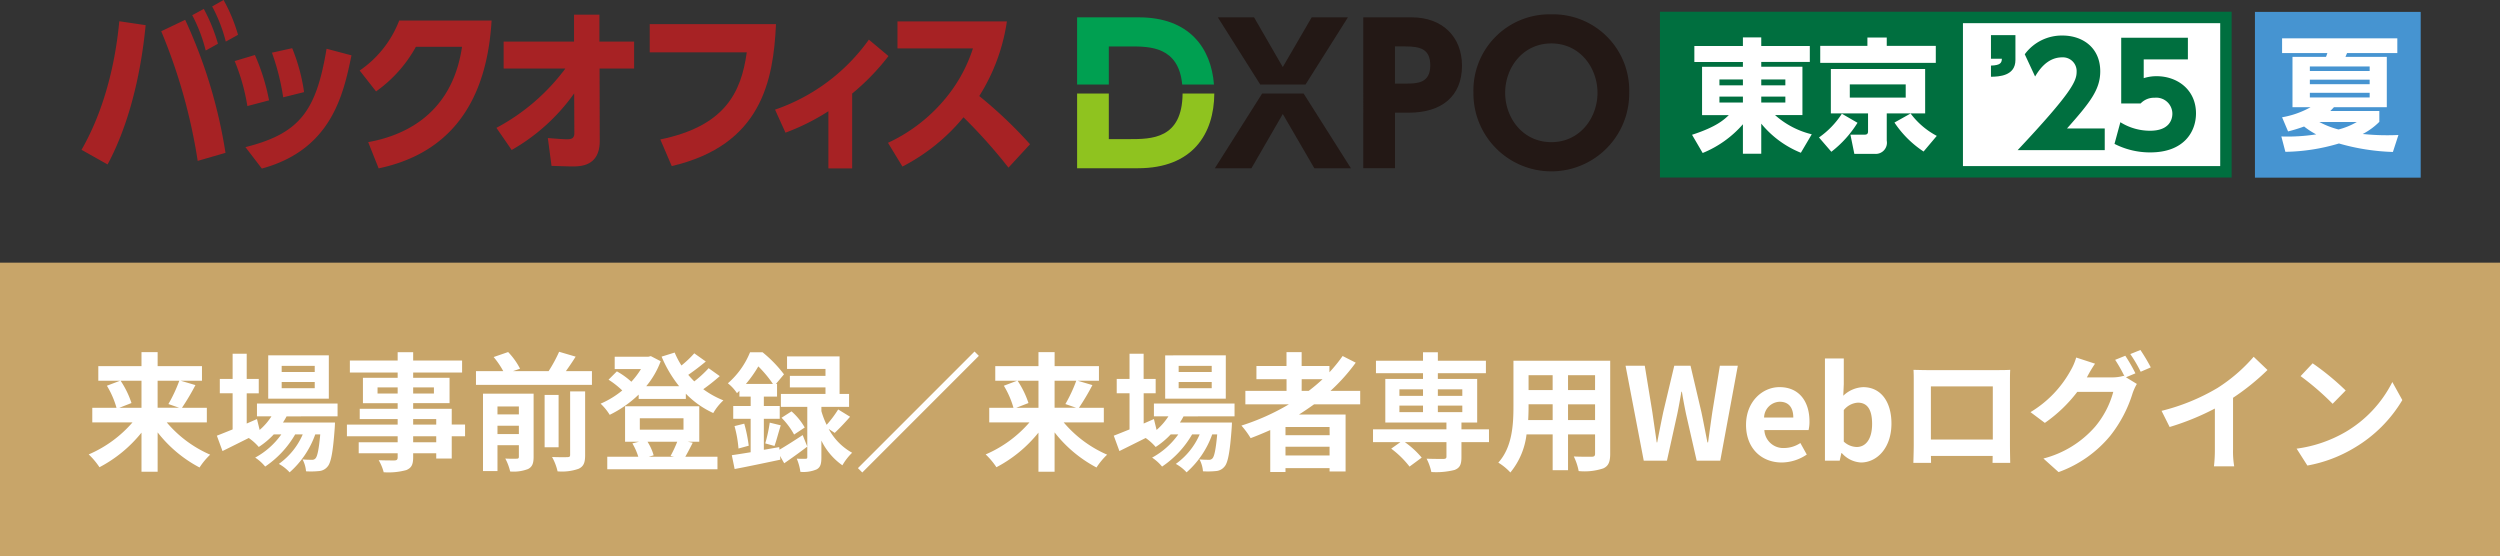 <svg xmlns="http://www.w3.org/2000/svg" width="429.23" height="95.493" viewBox="0 0 429.23 95.493">
  <rect x="0" y="0" width="429.23" height="95.493" fill="#333333" stroke="none"/>
  <g id="dtks25box-login-head-s" transform="translate(15193.219 12937.098)">
    <rect id="長方形_1954" data-name="長方形 1954" width="429.23" height="50.396" transform="translate(-15193.219 -12892)" fill="#c8a569"/>
    <path id="パス_13042" data-name="パス 13042" d="M-189.926-13.728v4.642h-3.806l2.09-.814a15.675,15.675,0,0,0-1.87-3.828Zm6.49,0a24.776,24.776,0,0,1-1.87,4l1.848.638h-3.7v-4.642Zm4.73,7.15V-9.086h-4.268a40.581,40.581,0,0,0,2.31-3.894l-2.53-.748h3.652v-2.508h-7.612v-2.4h-2.772v2.4h-7.414v2.508h3.74l-2.266.858a15.345,15.345,0,0,1,1.65,3.784h-4.158v2.508h6.908a20.768,20.768,0,0,1-7.524,5.5,12.415,12.415,0,0,1,1.848,2.2,22.828,22.828,0,0,0,7.216-5.94v6.71h2.772V-4.862a22.245,22.245,0,0,0,7.194,6.028,12.28,12.28,0,0,1,1.826-2.2,20.4,20.4,0,0,1-7.458-5.544Zm18.524-8.646h-5.676V-16.28h5.676Zm0,2.772h-5.676v-1.056h5.676Zm2.42-5.632h-10.406v7.436h10.406Zm1.5,10.472v-2.2H-170.1v2.2h2.486a10.716,10.716,0,0,1-2.024,2.332l-.462-1.87-1.76.77v-5.192h2.068v-2.464h-2.068V-18.37h-2.42v4.334h-2.2v2.464h2.2v6.2c-1.034.418-1.958.792-2.706,1.078l.968,2.64c1.342-.66,2.926-1.452,4.51-2.244a9.062,9.062,0,0,1,1.716,1.54,13.67,13.67,0,0,0,2.574-2.156h1.3a13.271,13.271,0,0,1-4.488,3.982,7.729,7.729,0,0,1,1.716,1.54,16.787,16.787,0,0,0,5.148-5.522h1.3A12.1,12.1,0,0,1-166.342.55,7.207,7.207,0,0,1-164.494,2a15.677,15.677,0,0,0,4.4-6.512h.858c-.242,2.662-.506,3.784-.814,4.114a.753.753,0,0,1-.66.242c-.286,0-.858,0-1.562-.066a5.218,5.218,0,0,1,.594,2.046,13.828,13.828,0,0,0,2.222-.044A2.051,2.051,0,0,0-158,1.034c.594-.638.946-2.4,1.254-6.688.022-.308.044-.9.044-.9h-8.932c.22-.352.44-.7.616-1.056Zm16.94,4.444h-3.96V-4.2h3.96Zm-3.96-3.982h3.96V-6.2h-3.96Zm-6.116-4.378v-1.056h3.454v1.056Zm9.68-1.056v1.056h-3.564v-1.056Zm5.346,6.38h-2.288V-8.91h-6.622v-.968h6.248v-4.356h-6.248v-.9h8.4V-17.2h-8.4v-1.43h-2.662v1.43h-8.206v2.068h8.206v.9h-5.962v4.356h5.962v.968h-6.512v1.76h6.512V-6.2h-8.712v2h8.712v1.034h-6.688v1.892h6.688v.682c0,.4-.132.528-.55.55-.352,0-1.65,0-2.706-.044a8.065,8.065,0,0,1,.858,2.068,11.586,11.586,0,0,0,3.894-.374c.858-.374,1.166-.9,1.166-2.2v-.682h3.96v.9h2.662V-4.2h2.288Zm5.566,1.628v-1.43h3.674v1.43Zm3.674-4.73v1.364h-3.674V-9.306Zm2.53-2.2h-8.69V1.782h2.486V-2.662h3.674V-.7c0,.264-.088.352-.352.352-.286.022-1.166.022-1.98-.022a9.047,9.047,0,0,1,.836,2.222,6.9,6.9,0,0,0,3.058-.418c.748-.374.968-.99.968-2.112Zm6.27,10.494c0,.308-.11.4-.462.4-.374.022-1.518.022-2.64-.022a9.174,9.174,0,0,1,.946,2.464,8.633,8.633,0,0,0,3.608-.44c.88-.418,1.122-1.056,1.122-2.354V-11.9h-2.574Zm-1.98-10.274h-2.4V-2.31h2.4Zm1.254-4.092c.55-.77,1.144-1.628,1.672-2.486l-2.838-.836a24.664,24.664,0,0,1-1.8,3.322h-6.116l1.21-.418a12.156,12.156,0,0,0-2.046-2.86l-2.486.858a14.753,14.753,0,0,1,1.65,2.42h-4.686v2.354h19.91v-2.354ZM-97.944-3.256A20.947,20.947,0,0,1-99.088-.814l.594.132h-4.334l.836-.242a8.956,8.956,0,0,0-1.056-2.332Zm-6.424-4.026h7.5v1.958h-7.5Zm8.228,4.026h1.98V-9.35H-106.9v6.094h2.4l-1.144.286a10.526,10.526,0,0,1,1.012,2.288h-5.324V1.474h18.92V-.682h-5.522c.374-.638.814-1.5,1.276-2.4Zm3.586-12.628a19.288,19.288,0,0,1-2.464,2.266c-.352-.352-.7-.726-1.034-1.122.968-.66,2.068-1.5,3.014-2.288l-1.98-1.408a18.412,18.412,0,0,1-2.2,2.09,14.253,14.253,0,0,1-1.166-2.222l-2.244.7a21.246,21.246,0,0,0,3.014,5.082h-5.654a14.81,14.81,0,0,0,2.486-4.29l-1.694-.88-.44.11h-5.764v2.112h4.51a13.846,13.846,0,0,1-1.65,2.178,13.281,13.281,0,0,0-2.486-1.782l-1.43,1.43a15.326,15.326,0,0,1,2.354,1.848A15.328,15.328,0,0,1-111.1-9.79a9.3,9.3,0,0,1,1.562,1.914,19.341,19.341,0,0,0,4.972-3.476v.748h8.1v-.9a15.641,15.641,0,0,0,4.708,3.322,9.353,9.353,0,0,1,1.738-2.178,15.557,15.557,0,0,1-3.454-1.914A34.318,34.318,0,0,0-90.64-14.52Zm6.4,2.706a20.791,20.791,0,0,0,2.134-3.014,20.454,20.454,0,0,1,2.508,3.014Zm5.72,10.846-2.64.462V-7.194h2.728v-2.2h-2.728V-11h2.266v-2.178H-81l1.386-1.65a21.862,21.862,0,0,0-3.674-3.784h-2.156a14.059,14.059,0,0,1-3.806,5.324,7.163,7.163,0,0,1,1.562,1.694c.132-.132.286-.264.418-.4V-11h1.936v1.606H-88.33v2.2h2.992v5.742c-1.21.2-2.31.374-3.234.506l.484,2.376C-85.866,1.012-82.962.4-80.234-.176L-80.3-.814-79.574.44c1.254-.858,2.662-1.87,3.96-2.86l-.792-1.98c-1.43.946-2.882,1.87-3.982,2.508Zm9.526-2.442c.77-.726,1.76-1.76,2.64-2.772L-70.312-8.8a18.366,18.366,0,0,1-1.98,2.64,14.269,14.269,0,0,1-.9-2.354V-9.24h4.752v-2.222H-70.07v-6.446h-9.02v2.156h6.6v1.188h-6.116v1.98h6.116v1.122h-7.656V-9.24h4.532V-.616c0,.22-.066.286-.308.286-.22,0-.88.022-1.5-.022A8.933,8.933,0,0,1-76.8,1.914,5.786,5.786,0,0,0-74.03,1.5c.682-.352.836-.968.836-2.068V-3.454A11.076,11.076,0,0,0-69.586.792a9.717,9.717,0,0,1,1.672-2.156A10.143,10.143,0,0,1-71.94-5.456ZM-88.11-5.94a20.021,20.021,0,0,1,.682,3.85l1.76-.484a25.128,25.128,0,0,0-.77-3.784Zm6.864,3.41c.33-.9.682-2.31,1.078-3.542l-1.892-.462a26.976,26.976,0,0,1-.77,3.564Zm1.21-4.84A12.58,12.58,0,0,1-77.88-4.488l1.826-1.21A10.745,10.745,0,0,0-78.32-8.47ZM-46.9-18.744l-20.02,20.02.748.748L-46.156-18Zm10.978,5.016v4.642h-3.806l2.09-.814a15.676,15.676,0,0,0-1.87-3.828Zm6.49,0a24.777,24.777,0,0,1-1.87,4l1.848.638h-3.7v-4.642Zm4.73,7.15V-9.086h-4.268a40.582,40.582,0,0,0,2.31-3.894l-2.53-.748h3.652v-2.508h-7.612v-2.4h-2.772v2.4H-43.34v2.508h3.74l-2.266.858a15.345,15.345,0,0,1,1.65,3.784h-4.158v2.508h6.908a20.768,20.768,0,0,1-7.524,5.5,12.415,12.415,0,0,1,1.848,2.2,22.828,22.828,0,0,0,7.216-5.94v6.71h2.772V-4.862A22.245,22.245,0,0,0-25.96,1.166a12.28,12.28,0,0,1,1.826-2.2,20.4,20.4,0,0,1-7.458-5.544Zm18.524-8.646h-5.676V-16.28h5.676Zm0,2.772h-5.676v-1.056h5.676Zm2.42-5.632H-14.168v7.436H-3.762Zm1.5,10.472v-2.2H-16.1v2.2h2.486A10.716,10.716,0,0,1-15.642-5.28L-16.1-7.15l-1.76.77v-5.192H-15.8v-2.464h-2.068V-18.37h-2.42v4.334h-2.2v2.464h2.2v6.2c-1.034.418-1.958.792-2.706,1.078l.968,2.64c1.342-.66,2.926-1.452,4.51-2.244A9.062,9.062,0,0,1-15.8-2.354,13.67,13.67,0,0,0-13.222-4.51h1.3A13.271,13.271,0,0,1-16.412-.528,7.729,7.729,0,0,1-14.7,1.012,16.787,16.787,0,0,0-9.548-4.51h1.3A12.1,12.1,0,0,1-12.342.55,7.207,7.207,0,0,1-10.494,2a15.677,15.677,0,0,0,4.4-6.512h.858C-5.478-1.848-5.742-.726-6.05-.4a.753.753,0,0,1-.66.242c-.286,0-.858,0-1.562-.066a5.217,5.217,0,0,1,.594,2.046,13.828,13.828,0,0,0,2.222-.044A2.051,2.051,0,0,0-4,1.034c.594-.638.946-2.4,1.254-6.688.022-.308.044-.9.044-.9h-8.932c.22-.352.44-.7.616-1.056Zm11.528-6.38h3.586a30.042,30.042,0,0,1-2.376,2H9.262Zm4.8,9.614H6.49V-5.786h7.568ZM6.49-.9V-2.4h7.568V-.9ZM19.316-9.68v-2.31h-5.1a32.179,32.179,0,0,0,4.334-4.84L16.3-17.974a26.791,26.791,0,0,1-2.266,2.794v-1.078H9.262v-2.376h-2.6v2.376H1.5v2.266h5.17v2H-.4v2.31h7.48A38.98,38.98,0,0,1-1.078-6.028,14.237,14.237,0,0,1,.506-3.872c1.122-.418,2.266-.9,3.366-1.386V1.936H6.49v-.66h7.568v.572h2.75V-7.92H8.8c.9-.572,1.738-1.144,2.6-1.76Zm6.732.22H30.1v1.122H26.048Zm0-2.794H30.1v1.122H26.048Zm10.8,0v1.122h-4.2v-1.122Zm0,3.916h-4.2V-9.46h4.2ZM41.426-5.39H36.7V-6.556H39.4v-7.48H32.648v-.99H40.9V-17.16h-8.25v-1.452H30.1v1.452H22.022v2.134H30.1v.99H23.628v7.48H34.122V-5.39H21.516v2.2h4.708L24.64-2.068a16.144,16.144,0,0,1,3.146,3.08l2.09-1.54a15.118,15.118,0,0,0-2.9-2.662h7.15V-.7c0,.286-.132.374-.484.4-.374,0-1.76,0-2.926-.044a8.9,8.9,0,0,1,.814,2.288,12.94,12.94,0,0,0,3.982-.352c.924-.352,1.188-.946,1.188-2.2V-3.19h4.73ZM55-6.974V-9.68h4.642v2.706Zm-6.842,0c.044-.814.066-1.606.066-2.31v-.4H52.36v2.706Zm4.2-7.7v2.552H48.224v-2.552Zm7.282,2.552H55v-2.552h4.642Zm2.6-5.038H45.628v7.854c0,3.08-.2,7-2.6,9.636A9.663,9.663,0,0,1,45.1,2.024,12.6,12.6,0,0,0,47.872-4.51H52.36V1.628H55V-4.51h4.642v3.3c0,.4-.154.528-.572.528-.4,0-1.848.022-3.08-.044a9.891,9.891,0,0,1,.836,2.508A10.216,10.216,0,0,0,61.05,1.32c.88-.4,1.188-1.1,1.188-2.508ZM68,0h3.982l1.782-8.052c.264-1.276.484-2.53.7-3.784h.088c.2,1.254.44,2.508.7,3.784L77.088,0h4.048L84.15-16.3H81.07l-1.3,7.964c-.242,1.694-.484,3.432-.726,5.192h-.11c-.352-1.76-.682-3.52-1.034-5.192L76.032-16.3H73.238L71.346-8.338c-.352,1.694-.7,3.432-1.034,5.192h-.088c-.242-1.76-.506-3.476-.748-5.192l-1.3-7.964h-3.3ZM91.7.308a7.756,7.756,0,0,0,4.29-1.364l-1.1-1.98a5.078,5.078,0,0,1-2.772.858,3.237,3.237,0,0,1-3.41-3.08h7.59a6.08,6.08,0,0,0,.154-1.5c0-3.388-1.76-5.874-5.148-5.874-2.926,0-5.742,2.486-5.742,6.468C85.558-2.09,88.242.308,91.7.308ZM88.66-7.414a2.773,2.773,0,0,1,2.684-2.706c1.584,0,2.332,1.056,2.332,2.706ZM105.292.308c2.706,0,5.236-2.442,5.236-6.688,0-3.762-1.826-6.248-4.862-6.248a5.256,5.256,0,0,0-3.41,1.474l.088-1.98v-4.422H99.11V0h2.53l.286-1.3h.088A4.707,4.707,0,0,0,105.292.308Zm-.726-2.662a3.357,3.357,0,0,1-2.222-.924V-8.69a3.393,3.393,0,0,1,2.42-1.276c1.694,0,2.442,1.3,2.442,3.652C107.206-3.63,106.062-2.354,104.566-2.354ZM114.312-15.6c.044.616.044,1.518.044,2.134V-2.706c0,1.056-.066,2.97-.066,3.08h3.036c0-.066,0-.572-.022-1.188h10.6c0,.638-.022,1.144-.022,1.188h3.036c0-.088-.044-2.2-.044-3.058v-10.78c0-.66,0-1.474.044-2.134-.792.044-1.628.044-2.178.044h-12.1C116.05-15.554,115.214-15.576,114.312-15.6ZM117.3-12.76H127.93v9.13H117.3Zm33.374-5.258-1.738.7a25.512,25.512,0,0,1,1.606,2.838l-.154-.088a6.93,6.93,0,0,1-1.914.264h-4.4c.022-.044.044-.066.066-.11a22.824,22.824,0,0,1,1.342-2.244l-3.234-1.056a9.955,9.955,0,0,1-.99,2.288A19.026,19.026,0,0,1,134.4-8.338l2.464,1.848a24.719,24.719,0,0,0,5.566-5.324h6.182a15.563,15.563,0,0,1-3.124,5.984A17.6,17.6,0,0,1,136.62-.374l2.6,2.332a20.49,20.49,0,0,0,8.866-6.226,22.336,22.336,0,0,0,3.85-7.326,8.809,8.809,0,0,1,.726-1.584l-1.87-1.144L152.416-15A27.967,27.967,0,0,0,150.678-18.018Zm2.6-.99-1.738.7a23.326,23.326,0,0,1,1.782,3.036l1.738-.748A31.416,31.416,0,0,0,153.274-19.008Zm3.63,10.45,1.386,2.772a44.083,44.083,0,0,0,7.766-3.168v7.04A24.638,24.638,0,0,1,165.9.968h3.476a15.126,15.126,0,0,1-.2-2.882V-10.8a40.353,40.353,0,0,0,5.918-4.774l-2.376-2.266a28.2,28.2,0,0,1-6.2,5.346A35.376,35.376,0,0,1,156.9-8.558Zm25.938-8.162-2.068,2.2a45.743,45.743,0,0,1,5.5,4.752l2.244-2.288A44.434,44.434,0,0,0,182.842-16.72Zm-2.75,14.652,1.848,2.9a23.825,23.825,0,0,0,8.162-3.1,23.394,23.394,0,0,0,8.14-8.14l-1.716-3.1a20.715,20.715,0,0,1-8.008,8.558A22.675,22.675,0,0,1,180.092-2.068Z" transform="translate(-14979 -12858)" fill="#fff"/>
    <g id="グループ_15579" data-name="グループ 15579" transform="translate(-15179.219 -12937.098)">
      <g id="logo-dxpo" transform="translate(170.934 2.462)">
        <path id="パス_12109" data-name="パス 12109" d="M728.5,70.963h3.674c3.379,0,8.312.029,8.926,6.54h5.454c-.479-6.237-4.207-11.534-12.9-11.534h-10.6V77.5H728.5Z" transform="translate(-723.059 -65.453)" fill="#00a051"/>
        <path id="パス_12110" data-name="パス 12110" d="M732.017,100.5H728.5V92.671h-5.445V105.5H733.5c9.416,0,13.068-5.921,13.112-12.828h-5.446C741.108,100.5,735.8,100.5,732.017,100.5Z" transform="translate(-723.059 -79.077)" fill="#8fc31f"/>
        <path id="パス_12111" data-name="パス 12111" d="M779.459,92.671,771.341,105.5h6.283l5.381-9.312,5.414,9.312H794.7l-8.118-12.828Z" transform="translate(-747.693 -79.077)" fill="#231815"/>
        <path id="パス_12112" data-name="パス 12112" d="M794.723,65.969H788.5l-4.962,8.538-4.93-8.538h-6.219L779.669,77.5h7.778Z" transform="translate(-748.23 -65.453)" fill="#231815"/>
        <path id="パス_12113" data-name="パス 12113" d="M831.686,65.969h-8.314V91.875h5.446V82.338H831.2c5.639,0,9.119-2.836,9.119-8.055C840.322,69.255,836.907,65.969,831.686,65.969Zm-1.1,11.374h-1.772v-6.38h1.772c2.642,0,4.286.484,4.286,3.255C834.877,77.343,832.525,77.343,830.591,77.343Z" transform="translate(-774.241 -65.453)" fill="#231815"/>
        <path id="パス_12114" data-name="パス 12114" d="M875.359,64.915a13.066,13.066,0,0,0-13.373,13.469,13.373,13.373,0,1,0,26.745,0A13.066,13.066,0,0,0,875.359,64.915Zm0,21.944c-4.9,0-7.927-4.157-7.927-8.475s3.029-8.474,7.927-8.474,7.927,4.157,7.927,8.474S880.256,86.859,875.359,86.859Z" transform="translate(-793.942 -64.915)" fill="#231815"/>
      </g>
      <g id="logo-box" transform="translate(0 0)">
        <path id="パス_12117" data-name="パス 12117" d="M385.479,64.315c-.993,10.27-3.531,18.363-6.538,23.912l-4.468-2.514c4.634-8.094,6.013-17.076,6.482-22.073Zm8.937,23.3a95.428,95.428,0,0,0-6.261-22.257l4.11-1.962a85.493,85.493,0,0,1,6.924,22.839Zm1.049-26.089a29.389,29.389,0,0,1,2.427,5.978l-2.1,1.165a26.868,26.868,0,0,0-2.317-6.07Zm3.393-1.533a27.854,27.854,0,0,1,2.482,5.978l-2.1,1.165A26.316,26.316,0,0,0,396.9,61.1Z" transform="translate(-374.473 -59.993)" fill="#a72224"/>
        <path id="パス_12118" data-name="パス 12118" d="M430.331,86.826a34.333,34.333,0,0,0-2.18-7.726l3.476-1.042a35.872,35.872,0,0,1,2.428,7.787ZM430,93.876c9.434-2.36,12.165-6.315,13.93-16.891l4.276,1.134c-1.407,6.836-3.476,16.187-15.392,19.437Zm6.482-8.553a40.243,40.243,0,0,0-1.931-7.664l3.475-.767a31.591,31.591,0,0,1,2.041,7.541Z" transform="translate(-401.86 -68.616)" fill="#a72224"/>
        <path id="パス_12119" data-name="パス 12119" d="M473.434,88.068c5.241-.95,14.316-4.108,16.11-16.37h-7.917a23.056,23.056,0,0,1-6.841,7.664l-2.813-3.587a18.335,18.335,0,0,0,6.785-8.584H494.62c-1.076,18.548-11.5,23.7-19.392,25.384Z" transform="translate(-424.219 -63.666)" fill="#a72224"/>
        <path id="パス_12120" data-name="パス 12120" d="M521.147,74.384V69.755H533.23V65.126h4.359v4.629h5.958v4.629h-5.931l.028,12.446c0,4.353-3.365,4.353-4.662,4.353-.828,0-1.517-.03-3.614-.092l-.634-4.782c1.462.122,2.676.214,3.282.214.717,0,1.269-.122,1.269-1.042l-.028-6.836a33.458,33.458,0,0,1-10.73,9.718l-2.621-3.8A35.584,35.584,0,0,0,531.74,74.384Z" transform="translate(-448.675 -62.612)" fill="#a72224"/>
        <path id="パス_12121" data-name="パス 12121" d="M595.323,68.443c-.441,9.687-2.483,20.785-17.9,24.372l-1.959-4.568c10.979-2.269,13.875-7.909,14.841-14.96H573.642V68.443Z" transform="translate(-476.092 -64.304)" fill="#a72224"/>
        <path id="パス_12122" data-name="パス 12122" d="M630.816,95.992h-4.082v-9.81a38.044,38.044,0,0,1-7.365,3.679l-1.793-3.955a32.877,32.877,0,0,0,16.11-12.017l3.365,2.82a39.736,39.736,0,0,1-6.234,6.438Z" transform="translate(-498.508 -67.083)" fill="#a72224"/>
        <path id="パス_12123" data-name="パス 12123" d="M677.587,67.5a32.844,32.844,0,0,1-4.745,12.814,75.364,75.364,0,0,1,8.717,8.277l-3.7,4.016a90.643,90.643,0,0,0-7.723-8.645,33.366,33.366,0,0,1-10.482,8.461l-2.482-4.077a28.083,28.083,0,0,0,9.489-7.173,25.918,25.918,0,0,0,5.1-9.044H658.8V67.5Z" transform="translate(-518.712 -63.825)" fill="#a72224"/>
      </g>
      <g id="コンポーネント_89_14" data-name="コンポーネント 89 – 14" transform="translate(271 2.016)">
        <g id="グループ_15966" data-name="グループ 15966" transform="translate(0 -4.234)">
          <rect id="長方形_2107" data-name="長方形 2107" width="96.191" height="26.502" transform="translate(0.982 5.233)" fill="#fff"/>
          <g id="グループ_12961" data-name="グループ 12961" transform="translate(55.897)">
            <path id="パス_15713" data-name="パス 15713" d="M8.616-3.72c3.96-4.464,5.712-6.672,5.712-9.816,0-4.08-3.048-6.144-6.48-6.144a7.894,7.894,0,0,0-6.48,3.216l1.776,3.816c.6-.984,2.016-3.288,4.656-3.288a2.364,2.364,0,0,1,2.472,2.5C10.272-11.832,9.36-9.816.144,0H15.1V-3.72ZM29.376-19.3H17.928v11.28h3.336A3.167,3.167,0,0,1,23.664-9a2.763,2.763,0,0,1,3.048,2.736c0,1.056-.576,2.928-3.816,2.928A9.558,9.558,0,0,1,17.784-4.8L16.776-1.08A13.319,13.319,0,0,0,22.92.384c5.784,0,7.848-3.552,7.848-6.7,0-4.056-3.192-6.384-6.768-6.384a7.329,7.329,0,0,0-2.208.336v-3.216h7.584Z" transform="translate(5.37 28)" fill="#006f3f"/>
            <path id="パス_15712" data-name="パス 15712" d="M.936-20.736v4.056H2.808c-.024.72-.264,1.128-1.872,1.176v1.92c1.344-.024,4.2-.12,4.2-2.88v-4.272Z" transform="translate(0 28.982)" fill="#006f3f"/>
          </g>
          <path id="中マド_2" data-name="中マド 2" d="M98.155,28.463H0V0H98.155V28.462ZM52.022,1.961h0V26.5H96.193V1.962H52.022Z" transform="translate(0 4.234)" fill="#006f3f"/>
          <path id="パス_15711" data-name="パス 15711" d="M20.412-16.506H12.075v-1.47H8.925v1.47H.588v2.751H8.925v.819H1.911v8.3h4.6C5.691-3.864,4.41-2.625.189-1.26L2.016,1.869A18.306,18.306,0,0,0,8.925-3.066V2h3.15V-3.171a16.977,16.977,0,0,0,6.8,5l1.869-3.171a14.631,14.631,0,0,1-6.3-3.3h4.7v-8.3H12.075v-.819h8.337ZM4.893-10.752H8.925v1.008H4.893Zm0,2.94H8.925V-6.8H4.893Zm11.319-2.94v1.008H12.075v-1.008Zm0,2.94V-6.8H12.075V-7.812Zm24-4.746H24.024v7.623h6.384v3.108c0,.483-.294.546-.588.546H27.384l.672,3.3h3.528A1.922,1.922,0,0,0,33.621-.252V-4.935h6.594ZM36.876-7.644h-9.6V-9.912h9.6Zm5.166-8.883H33.621v-1.428H30.3v1.428H22.2v2.919H42.042ZM24.108,1.659A18.832,18.832,0,0,0,28.6-3.318L25.914-4.872A14.686,14.686,0,0,1,21.987-.8ZM34.944-3.36a17.615,17.615,0,0,0,5,4.977L42.21-1.071a13.455,13.455,0,0,1-4.494-3.843Z" transform="translate(5.319 26.618)" fill="#fff"/>
        </g>
        <g id="グループ_16684" data-name="グループ 16684" transform="translate(-1703.845 -954.973)">
          <rect id="長方形_2498" data-name="長方形 2498" width="28.46" height="28.46" transform="translate(1806 955)" fill="#4694d1"/>
          <path id="パス_15639" data-name="パス 15639" d="M25.7,26.447a37.268,37.268,0,0,1-9.262-1.457,33.759,33.759,0,0,1-9.2,1.435l-.693-2.639a31.979,31.979,0,0,0,5.986-.359,13.008,13.008,0,0,1-2.079-1.351A26.523,26.523,0,0,1,7.7,22.92L6.673,20.493a15.4,15.4,0,0,0,4.893-1.732H8.459V10.124h5.754a6.009,6.009,0,0,0,.231-.655H6.673V6.935H26.457V9.469H17.826c-.085.232-.126.3-.274.655h7.1v8.637H15.578c-.231.253-.378.4-.63.655H23.37v1.859a11.538,11.538,0,0,1-2.856,2.09c.945.085,2.247.212,4.18.212.84,0,1.407-.021,1.953-.042ZM21.711,11.771H11.44v.781h10.27Zm0,2.26H11.44v.782h10.27Zm0,2.259H11.44v.8h10.27ZM13.058,21.3a15.089,15.089,0,0,0,3.3,1.288,12.149,12.149,0,0,0,3.15-1.288Z" transform="translate(1803.988 952.6)" fill="#fff"/>
        </g>
      </g>
    </g>
  </g>
</svg>
